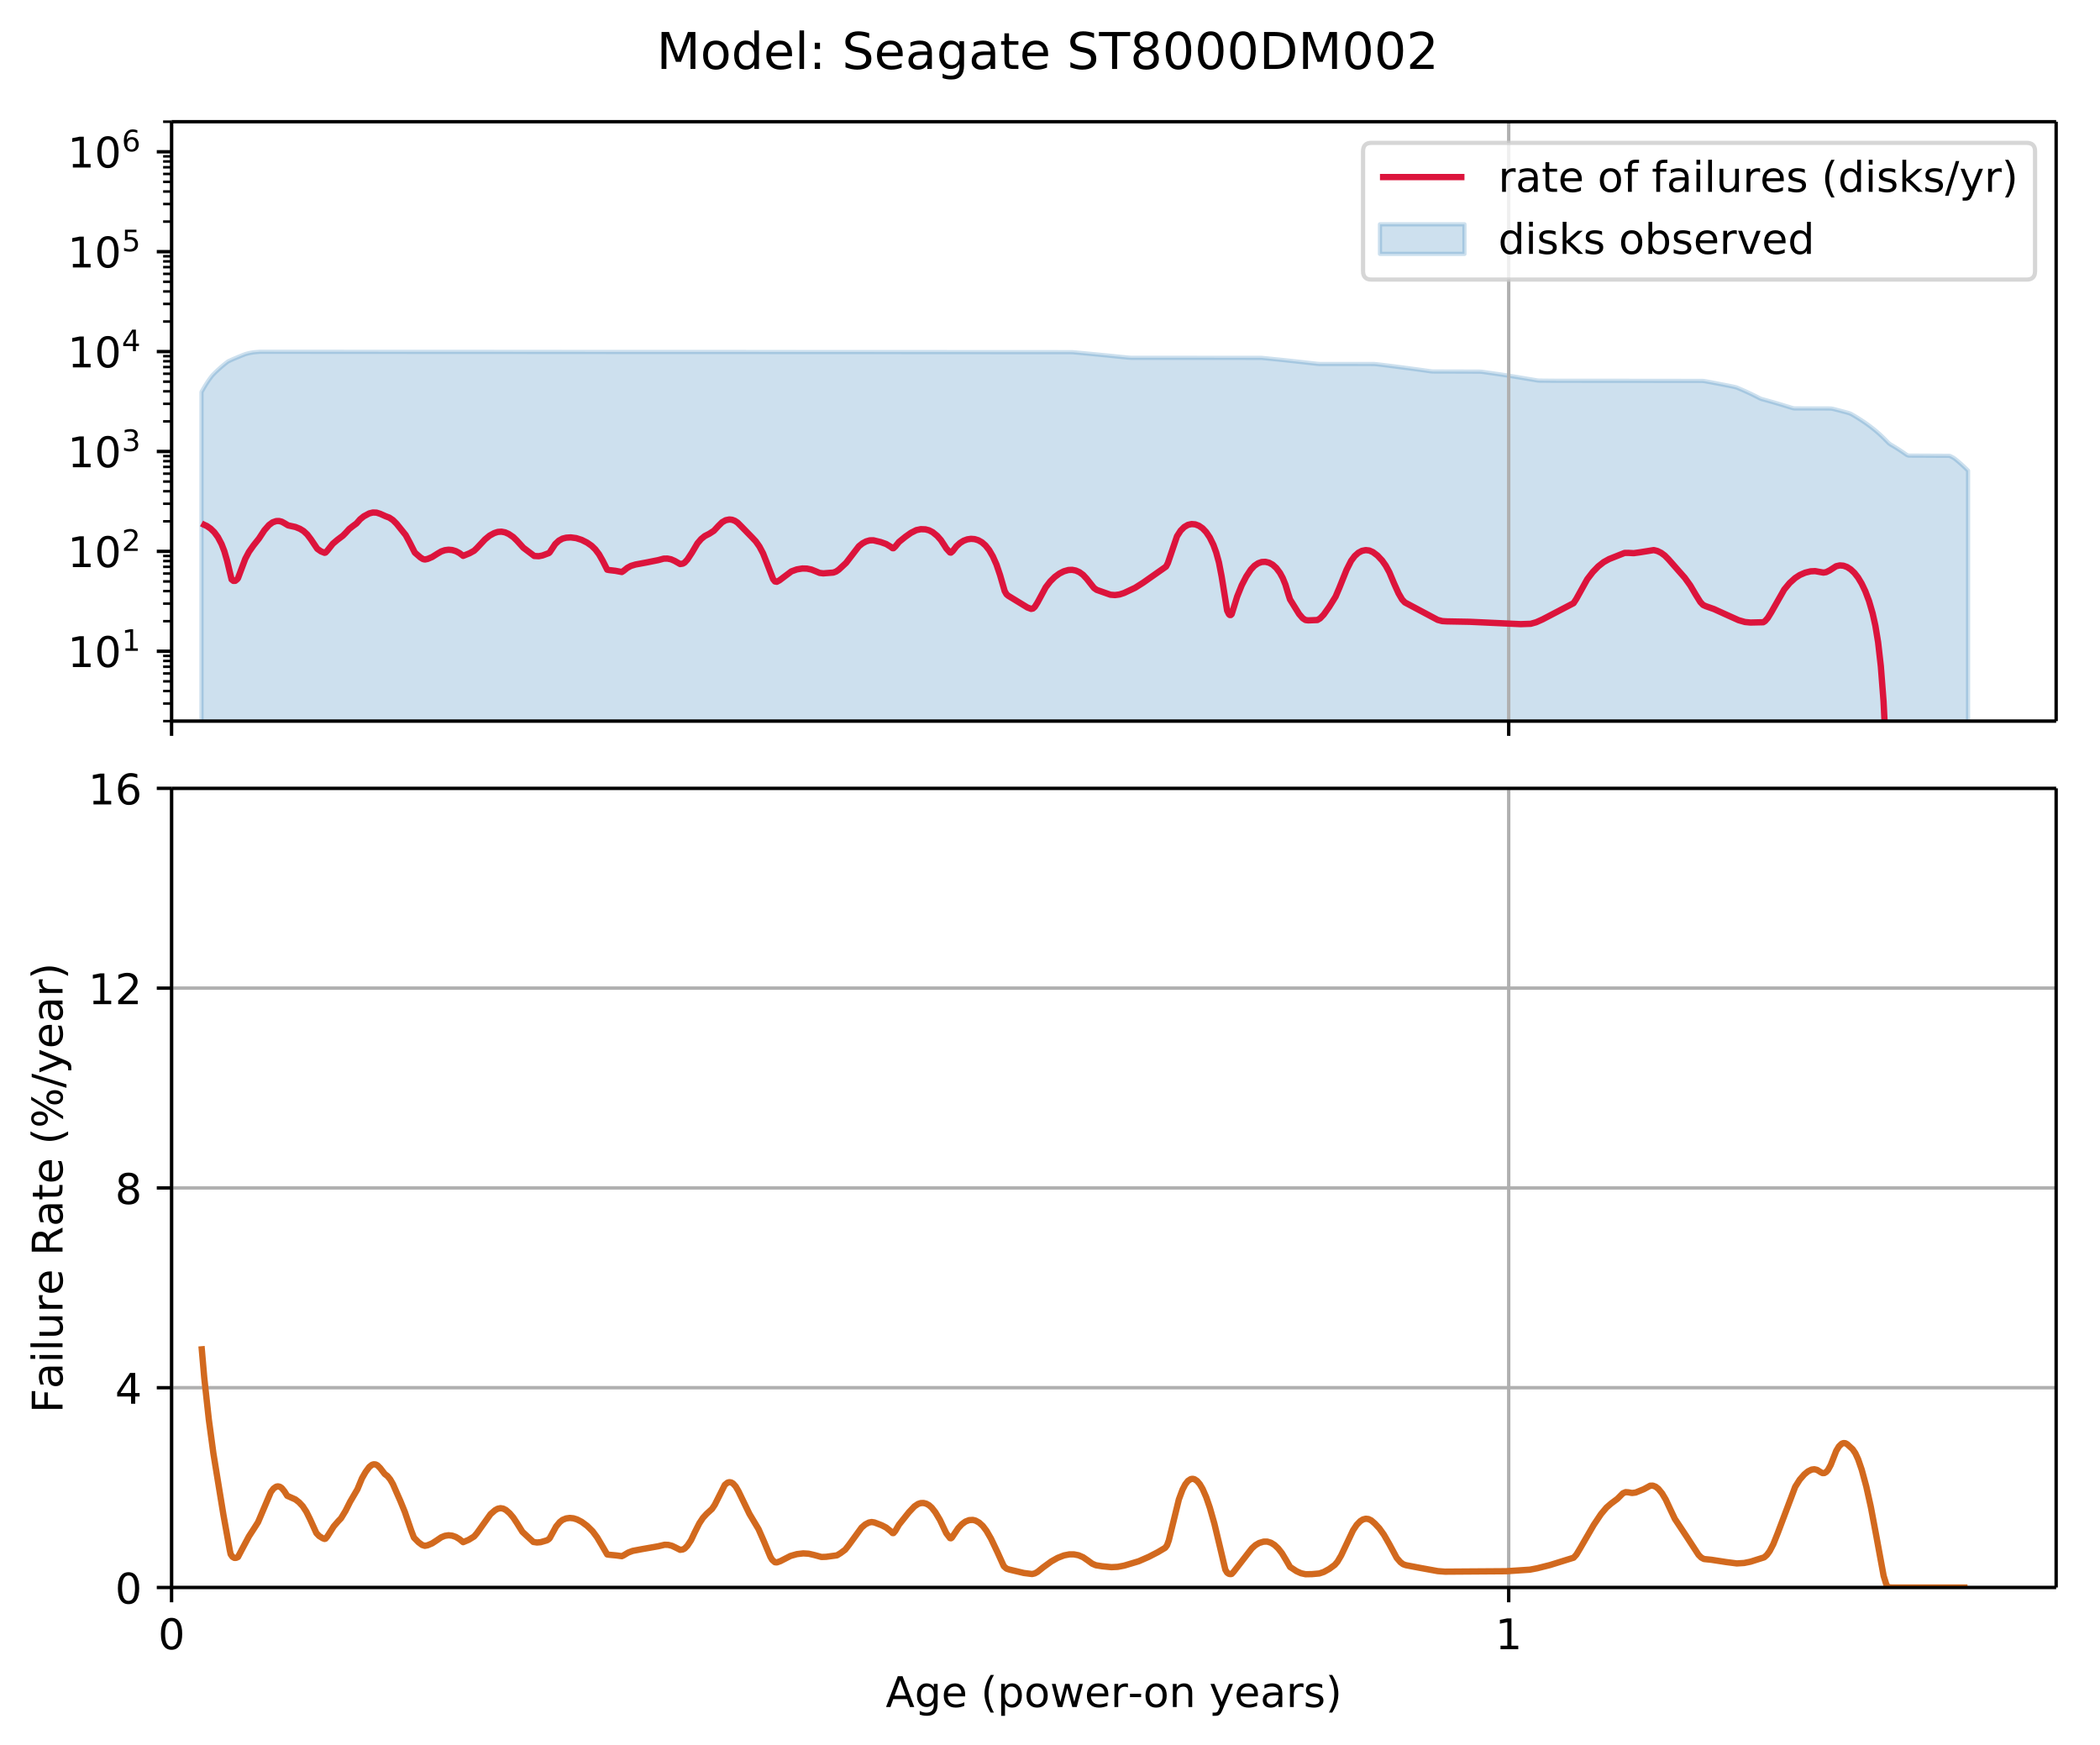 <?xml version="1.0" encoding="UTF-8"?>
<!DOCTYPE svg  PUBLIC '-//W3C//DTD SVG 1.1//EN'  'http://www.w3.org/Graphics/SVG/1.1/DTD/svg11.dtd'>
<svg width="497pt" height="413pt" version="1.1" viewBox="0 0 497 413" xmlns="http://www.w3.org/2000/svg" xmlns:xlink="http://www.w3.org/1999/xlink">
<defs>
<style type="text/css">*{stroke-linecap:butt;stroke-linejoin:round;}</style>
</defs>
<path d="m0 413.2h497.32v-413.2h-497.32z" fill="#fff"/>
<path d="m40.603 170.63h446.02v-141.83h-446.02z" fill="#fff"/>
<defs>
<path id="ae" d="m47.691-235.45v-84.997l0.216-0.359 0.216-0.387 0.216-0.373 0.216-0.359 0.216-0.347 0.216-0.336 0.216-0.325 0.216-0.315 0.216-0.304 0.216-0.294 0.216-0.285 0.216-0.267 0.216-0.225 0.216-0.22 0.216-0.215 0.216-0.211 0.216-0.205 0.216-0.201 0.216-0.197 0.216-0.193 0.216-0.19 0.216-0.186 0.216-0.183 0.216-0.18 0.216-0.177 0.216-0.174 0.216-0.171 0.216-0.168 0.216-0.162 0.216-0.105 0.216-0.103 0.216-0.102 0.216-0.099 0.216-0.095 0.216-0.094 0.216-0.093 0.216-0.092 0.216-0.091 0.216-0.091 0.216-0.09 0.216-0.088 0.216-0.088 0.216-0.087 0.216-0.086 0.216-0.086 0.216-0.085 0.216-0.084 0.216-0.083 0.216-0.062 0.216-0.058 0.216-0.058 0.216-0.056 0.216-0.041 0.216-0.04 0.216-0.039 0.216-0.039 0.216-0.038 0.216-0.019 0.216-0.019 0.216-0.019 0.216-0.019 0.216-0.018 0.216-0.018 0.216-0.018 0.216-2.1e-5 0.216-1.6e-5 0.216 4e-6 0.216 7e-6 0.216 1.2e-5 0.216 1.4e-5 0.216 1.9e-5 0.216 2.2e-5 0.216 2.6e-5 0.216 2.9e-5 0.216 3.8e-5 0.216 4.8e-5 3.453 8.01e-4 0.216 5.5e-5 0.216 6.1e-5 0.432 1.42e-4 1.295 3.25e-4 0.216 6.7e-5 0.216 8e-5 0.216 9.2e-5 0.216 1.04e-4 0.432 5.12e-4 0.216 2.34e-4 3.237 0.003 1.079 0.001 1.295 0.001 0.216 2.02e-4 0.863 8.47e-4 0.432 3.93e-4 0.432 3.65e-4 0.216 1.69e-4 0.647 4.05e-4 0.863 4.23e-4 0.216 1.1e-4 0.863 4.57e-4 1.942 8.66e-4 0.216 1.04e-4 0.216 1.08e-4 0.216 1.12e-4 0.216 1.15e-4 0.216 1.31e-4 0.216 1.37e-4 2.158 0.001 3.453 0.002 0.216 1.15e-4 1.079 4.76e-4 0.216 1.01e-4 0.216 1.05e-4 0.216 1.09e-4 0.216 1.21e-4 0.216 1.47e-4 0.216 1.53e-4 0.216 1.6e-4 1.511 0.001 2.374 0.002 0.863 5.47e-4 2.59 0.001 3.021 0.001 0.216 9.1e-5 5.611 0.002 0.216 9.4e-5 0.432 2.25e-4 0.432 2.29e-4 0.216 1.16e-4 0.432 2.36e-4 0.216 1.21e-4 0.216 1.23e-4 0.216 1.27e-4 0.216 1.29e-4 0.216 1.31e-4 0.216 1.35e-4 0.216 1.37e-4 0.216 1.4e-4 0.216 1.44e-4 0.216 1.48e-4 0.216 1.53e-4 0.216 1.57e-4 0.216 1.62e-4 0.216 1.66e-4 0.216 1.7e-4 0.216 1.73e-4 0.216 1.76e-4 0.216 1.81e-4 0.216 1.85e-4 0.216 1.9e-4 0.216 1.93e-4 0.216 1.96e-4 0.216 1.98e-4 1.079 0.001 2.158 0.002 0.432 3.77e-4 0.216 2.04e-4 0.216 2.09e-4 0.216 2.14e-4 0.216 2.18e-4 0.432 4.73e-4 0.216 2.38e-4 1.942 0.002 3.237 0.003 0.863 7.58e-4 1.079 8.48e-4 1.726 0.001 0.216 1.59e-4 0.216 1.72e-4 0.863 7.15e-4 0.863 7.21e-4 0.647 5.46e-4 0.216 1.86e-4 0.216 1.99e-4 0.863 7.06e-4 4.964 0.003 1.079 6.59e-4 0.432 2.66e-4 2.805 0.002 0.216 1.23e-4 0.216 1.1e-4 2.806 0.001 0.216 6.7e-5 0.216 7e-5 13.596 0.004 0.863 2.03e-4 0.216 5.2e-5 0.216 5.6e-5 0.216 6e-5 0.216 6.4e-5 0.216 7.6e-5 0.216 8.1e-5 0.216 8.6e-5 0.216 9e-5 0.216 9.4e-5 0.216 9.8e-5 0.216 1.01e-4 0.216 1.06e-4 0.432 2.16e-4 0.647 3.3e-4 0.647 3.37e-4 0.432 2.28e-4 0.647 3.48e-4 0.216 1.22e-4 0.216 1.26e-4 0.216 1.3e-4 0.216 1.32e-4 0.432 2.69e-4 0.432 2.77e-4 0.216 1.42e-4 0.216 1.47e-4 0.216 1.52e-4 0.216 1.54e-4 0.216 1.57e-4 0.216 1.59e-4 0.216 1.62e-4 0.216 1.68e-4 0.216 1.76e-4 0.216 1.83e-4 0.216 1.9e-4 0.216 1.96e-4 0.216 1.99e-4 0.216 2.01e-4 0.216 2.05e-4 0.216 2.08e-4 0.216 2.12e-4 0.216 2.17e-4 0.216 2.2e-4 0.216 2.24e-4 0.216 2.29e-4 0.216 2.33e-4 0.216 2.4e-4 0.216 2.51e-4 0.216 2.57e-4 0.216 2.62e-4 0.216 2.67e-4 0.216 2.7e-4 0.216 2.74e-4 0.863 0.001 2.806 0.003 0.216 2.68e-4 2.158 0.003 1.511 0.002 1.511 0.002 0.647 6.12e-4 1.295 0.001 1.079 8.36e-4 0.216 1.53e-4 1.079 6.56e-4 0.863 4.57e-4 0.216 1.01e-4 0.432 1.71e-4 0.432 1.31e-4 0.216 5.1e-5 0.216 3.6e-5 0.216 2.2e-5 0.216 8e-6 0.216-4e-6 1.942-3e-4 0.216-3.2e-5 0.216-2.9e-5 0.216-2.4e-5 0.216-2.1e-5 0.216-1.8e-5 0.216-1.5e-5 0.216-1.1e-5 0.216-7e-6 0.216 1e-6 0.216 2e-5 0.216 2.3e-5 0.432 5.1e-5 3.453 4.69e-4 0.216 3.1e-5 0.432 7.1e-5 0.216 3.9e-5 0.216 4.1e-5 0.216 4.8e-5 0.432 1.13e-4 0.432 1.21e-4 0.216 6.3e-5 0.432 1.31e-4 0.432 1.36e-4 0.216 7.1e-5 0.216 7.9e-5 0.216 8.6e-5 0.216 9.4e-5 0.216 1e-4 0.216 1.09e-4 0.216 1.2e-4 0.216 1.33e-4 0.216 1.45e-4 0.216 1.55e-4 2.374 0.002 1.079 7.59e-4 0.432 2.73e-4 1.295 6.59e-4 0.216 1.13e-4 0.216 1.16e-4 0.216 1.21e-4 0.216 1.24e-4 0.216 1.3e-4 0.216 1.42e-4 0.216 1.67e-4 0.216 1.81e-4 2.158 0.002 4.748 0.003 1.079 7.81e-4 1.079 7.92e-4 0.216 1.61e-4 0.216 1.64e-4 0.216 1.66e-4 0.216 1.69e-4 0.432 3.43e-4 0.432 3.48e-4 1.079 8.84e-4 0.216 1.82e-4 0.647 5.54e-4 0.432 3.74e-4 0.216 1.89e-4 1.511 0.001 10.575 0.008 0.863 5.43e-4 0.216 1.2e-4 0.216 1.08e-4 3.021 0.001 0.432 1.59e-4 0.432 1.63e-4 0.432 1.68e-4 0.432 1.73e-4 0.432 1.77e-4 0.216 1.16e-4 0.216 1.27e-4 0.216 1.33e-4 0.216 1.41e-4 0.216 1.51e-4 0.432 3.09e-4 0.216 1.57e-4 0.432 3.19e-4 2.806 0.002 0.432 3.37e-4 0.432 3.43e-4 0.216 1.74e-4 0.216 1.76e-4 0.863 7.14e-4 0.647 5.42e-4 0.432 3.65e-4 0.647 5.52e-4 0.216 2.44e-4 0.216 3.18e-4 0.216 0.003 0.216 0.004 0.216 0.005 0.216 0.013 0.216 0.015 0.216 0.02 0.216 0.02 0.216 0.02 0.216 0.02 0.216 0.02 0.216 0.02 0.216 0.02 0.216 0.02 0.216 0.02 0.216 0.02 0.216 0.02 0.216 0.02 0.216 0.021 0.216 0.021 0.216 0.021 0.216 0.021 0.216 0.021 0.216 0.021 0.216 0.021 0.216 0.021 0.216 0.021 0.216 0.021 0.216 0.021 0.216 0.021 0.216 0.021 0.216 0.021 0.216 0.021 0.216 0.021 0.216 0.021 0.216 0.021 0.216 0.021 0.216 0.021 0.216 0.021 0.216 0.021 0.216 0.021 0.216 0.021 0.216 0.021 0.216 0.022 0.216 0.022 0.216 0.022 0.216 0.022 0.216 0.022 0.216 0.022 0.216 0.022 0.216 0.022 0.216 0.022 0.216 0.022 0.216 0.022 0.216 0.022 0.216 0.022 0.216 0.022 0.216 0.022 0.216 0.022 0.216 0.022 0.216 0.022 0.216 0.022 0.216 0.022 0.216 0.022 0.216 0.019 0.216 0.018 0.216 0.017 0.216 0.008 0.216 0.006 1.295 5.15e-4 0.432 1.75e-4 0.216 9e-5 0.216 9.3e-5 0.216 9.5e-5 0.216 9.8e-5 0.216 1.01e-4 0.216 1.03e-4 0.432 2.13e-4 0.432 2.21e-4 0.216 1.13e-4 0.432 2.31e-4 0.216 1.19e-4 0.216 1.22e-4 0.216 1.25e-4 0.216 1.27e-4 0.216 1.29e-4 0.432 2.33e-4 0.216 1.2e-4 0.216 1.22e-4 0.432 2.49e-4 0.432 2.54e-4 0.432 2.59e-4 0.216 1.33e-4 0.216 1.4e-4 0.216 1.46e-4 0.216 1.74e-4 0.216 1.91e-4 0.216 2.06e-4 0.216 2.09e-4 0.216 2.14e-4 0.216 2.16e-4 1.079 0.001 1.079 0.001 3.669 0.004 1.942 0.002 1.726 0.001 2.374 0.002 0.432 2.96e-4 0.216 1.18e-4 0.216 1.02e-4 1.295 4.81e-4 0.216 8.6e-5 0.216 9.1e-5 0.216 9.4e-5 0.432 1.93e-4 0.216 9.9e-5 0.432 2.03e-4 0.647 3.14e-4 0.863 4.26e-4 0.647 3.26e-4 0.432 2.21e-4 0.216 1.15e-4 0.216 1.21e-4 0.216 1.26e-4 0.216 1.3e-4 0.216 1.33e-4 0.216 1.36e-4 0.216 1.38e-4 0.216 1.41e-4 0.216 1.63e-4 0.216 2.62e-4 0.216 3.62e-4 0.216 0.006 0.216 0.013 0.216 0.021 0.216 0.022 0.216 0.022 0.216 0.022 0.216 0.022 0.216 0.022 0.216 0.022 0.216 0.022 0.216 0.022 0.216 0.022 0.216 0.022 0.216 0.022 0.216 0.022 0.216 0.022 0.216 0.022 0.216 0.022 0.216 0.022 0.216 0.022 0.216 0.022 0.216 0.022 0.216 0.022 0.216 0.023 0.216 0.023 0.216 0.023 0.216 0.023 0.216 0.023 0.216 0.023 0.216 0.023 0.216 0.023 0.216 0.023 0.216 0.023 0.216 0.023 0.216 0.023 0.216 0.023 0.216 0.023 0.216 0.023 0.216 0.023 0.216 0.023 0.216 0.023 0.216 0.023 0.216 0.023 0.216 0.024 0.216 0.024 0.216 0.024 0.216 0.024 0.216 0.024 0.216 0.024 0.216 0.024 0.216 0.024 0.216 0.024 0.216 0.024 0.216 0.024 0.216 0.024 0.216 0.024 0.216 0.024 0.216 0.024 0.216 0.024 0.216 0.024 0.216 0.024 0.216 0.024 0.216 0.024 0.216 0.018 0.216 0.01 0.216 5.7e-4 0.216 1.26e-4 0.216 1.29e-4 0.216 1.32e-4 0.216 1.35e-4 0.216 1.38e-4 0.216 1.4e-4 0.216 1.43e-4 0.216 1.46e-4 0.216 1.49e-4 0.216 1.51e-4 0.216 1.53e-4 0.216 1.56e-4 0.432 3.19e-4 0.432 3.29e-4 0.216 1.69e-4 0.216 1.71e-4 0.216 1.74e-4 0.216 1.77e-4 0.216 1.79e-4 0.216 1.82e-4 0.216 1.84e-4 0.216 1.86e-4 0.216 1.88e-4 0.216 1.9e-4 0.216 1.92e-4 0.432 3.89e-4 0.432 3.97e-4 0.432 4.05e-4 0.216 2.05e-4 0.216 2.07e-4 0.216 2.09e-4 0.216 2.11e-4 0.216 2.13e-4 0.863 8.63e-4 1.079 0.001 0.863 8.78e-4 0.216 2.27e-4 0.216 2.43e-4 0.216 4.11e-4 0.216 5.97e-4 0.216 7.82e-4 0.216 9.69e-4 0.216 0.001 0.216 0.003 0.216 0.017 0.216 0.019 0.216 0.026 0.216 0.026 0.216 0.026 0.216 0.026 0.216 0.026 0.216 0.026 0.216 0.026 0.216 0.026 0.216 0.027 0.216 0.027 0.216 0.027 0.216 0.027 0.216 0.027 0.216 0.027 0.216 0.027 0.216 0.027 0.216 0.027 0.216 0.027 0.216 0.027 0.216 0.027 0.216 0.027 0.216 0.027 0.216 0.028 0.216 0.028 0.216 0.028 0.216 0.028 0.216 0.028 0.216 0.028 0.216 0.028 0.216 0.028 0.216 0.028 0.216 0.028 0.216 0.028 0.216 0.028 0.216 0.028 0.216 0.029 0.216 0.029 0.216 0.029 0.216 0.029 0.216 0.029 0.216 0.029 0.216 0.029 0.216 0.029 0.216 0.029 0.216 0.029 0.216 0.03 0.216 0.03 0.216 0.03 0.216 0.03 0.216 0.03 0.216 0.03 0.216 0.03 0.216 0.03 0.216 0.03 0.216 0.03 0.216 0.03 0.216 0.03 0.216 0.03 0.216 0.03 0.216 0.029 0.216 0.027 0.216 0.011 0.216 0.008 0.647 0.002 1.295 0.003 0.432 0.001 0.216 4.97e-4 0.216 4.86e-4 3.021 0.007 0.216 4.7e-4 0.216 4.72e-4 0.216 4.74e-4 0.216 4.76e-4 0.216 4.78e-4 0.216 4.8e-4 0.216 4.86e-4 0.216 4.91e-4 0.216 4.95e-4 0.216 5.47e-4 0.216 6.03e-4 0.216 6.6e-4 0.216 7.16e-4 0.216 7.73e-4 0.216 8.3e-4 0.216 8.86e-4 0.216 9.43e-4 0.216 1e-3 0.216 7.71e-4 0.216 8.29e-4 0.216 8.85e-4 0.216 9.42e-4 0.216 1e-3 0.216 0.001 0.216 0.018 0.216 0.019 0.216 0.03 0.216 0.03 0.216 0.03 0.216 0.03 0.216 0.03 0.216 0.03 0.216 0.03 0.216 0.03 0.216 0.03 0.216 0.03 0.216 0.031 0.216 0.031 0.216 0.031 0.216 0.031 0.216 0.031 0.216 0.031 0.216 0.031 0.216 0.032 0.216 0.032 0.216 0.032 0.216 0.033 0.216 0.033 0.216 0.033 0.216 0.033 0.216 0.034 0.216 0.034 0.216 0.034 0.216 0.034 0.216 0.034 0.216 0.034 0.216 0.034 0.216 0.034 0.216 0.034 0.216 0.035 0.216 0.035 0.216 0.035 0.216 0.035 0.216 0.035 0.216 0.035 0.216 0.035 0.216 0.035 0.216 0.036 0.216 0.036 0.216 0.036 0.216 0.036 0.216 0.036 0.216 0.036 0.216 0.036 0.216 0.036 0.216 0.036 0.216 0.036 0.216 0.036 0.216 0.036 0.216 0.036 0.216 0.037 0.216 0.037 0.216 0.037 0.216 0.037 0.216 0.037 0.216 0.037 0.216 0.037 0.216 0.017 0.216 0.015 3.453 0.032 0.216 0.002 0.216 0.002 0.216 0.001 0.216 0.001 0.216 5.32e-4 0.216 9.5e-5 0.216 1.02e-4 0.216 1.08e-4 0.216 1.15e-4 0.216 1.22e-4 0.432 2.49e-4 0.432 2.57e-4 0.216 1.31e-4 0.216 1.33e-4 0.432 2.73e-4 0.216 1.39e-4 0.216 1.41e-4 0.216 1.43e-4 0.432 2.93e-4 0.432 3.03e-4 2.374 0.002 0.432 3.15e-4 0.432 3.23e-4 0.216 1.63e-4 0.216 1.65e-4 0.432 3.35e-4 0.216 1.7e-4 0.432 3.45e-4 0.432 3.51e-4 0.216 1.78e-4 0.216 1.83e-4 0.216 1.87e-4 0.216 1.93e-4 0.216 1.97e-4 0.216 2.02e-4 0.216 2.3e-4 0.216 2.42e-4 0.216 2.48e-4 0.216 2.53e-4 0.216 2.6e-4 0.216 2.65e-4 0.216 2.71e-4 0.216 2.77e-4 0.216 2.83e-4 0.216 2.88e-4 0.216 2.94e-4 0.216 2.97e-4 2.158 0.003 2.158 0.003 3.237 0.004 0.216 2.58e-4 2.374 0.003 0.863 0.001 0.216 2.5e-4 0.647 6.97e-4 0.647 6.47e-4 0.647 5.97e-4 4.964 0.004 0.216 1.83e-4 0.216 1.95e-4 0.216 2.12e-4 0.216 2.29e-4 0.216 2.46e-4 0.216 2.63e-4 0.216 2.78e-4 0.216 0.001 0.216 0.001 0.216 0.001 0.216 0.001 0.216 0.003 0.216 0.021 0.216 0.027 0.216 0.039 0.216 0.039 0.216 0.039 0.216 0.039 0.216 0.039 0.216 0.039 0.216 0.04 0.216 0.04 0.216 0.04 0.216 0.04 0.216 0.04 0.216 0.041 0.216 0.041 0.216 0.041 0.216 0.041 0.216 0.041 0.216 0.042 0.216 0.042 0.216 0.042 0.216 0.042 0.216 0.043 0.216 0.043 0.216 0.043 0.216 0.043 0.216 0.043 0.216 0.044 0.216 0.044 0.216 0.044 0.216 0.045 0.216 0.045 0.216 0.046 0.216 0.047 0.216 0.049 0.216 0.049 0.216 0.066 0.216 0.075 0.216 0.089 0.216 0.091 0.216 0.092 0.216 0.092 0.216 0.093 0.216 0.094 0.216 0.095 0.216 0.096 0.216 0.097 0.216 0.098 0.216 0.099 0.216 0.1 0.216 0.101 0.216 0.102 0.216 0.103 0.216 0.104 0.216 0.105 0.216 0.106 0.216 0.107 0.216 0.108 0.216 0.108 0.216 0.109 0.216 0.11 0.216 0.111 0.216 0.11 0.216 0.084 0.216 0.075 0.216 0.058 0.216 0.059 0.216 0.059 0.216 0.059 0.216 0.06 0.216 0.06 0.216 0.06 0.216 0.06 0.216 0.061 0.216 0.061 0.216 0.061 0.216 0.062 0.216 0.062 0.216 0.062 0.216 0.063 0.216 0.063 0.216 0.063 0.216 0.064 0.216 0.064 0.216 0.064 0.216 0.065 0.216 0.065 0.216 0.065 0.216 0.066 0.216 0.066 0.216 0.066 0.216 0.066 0.216 0.067 0.216 0.067 0.216 0.067 0.216 0.067 0.216 0.066 0.216 0.064 0.216 0.063 0.216 0.037 0.216 0.023 0.216 0.002 3.453 0.005 1.942 0.003 0.216 3e-4 0.432 4.71e-4 0.216 2.6e-4 0.216 3.06e-4 0.216 3.46e-4 0.216 3.85e-4 0.216 4.24e-4 0.216 4.64e-4 0.216 5.03e-4 0.216 5.43e-4 0.216 0.007 0.216 0.007 0.216 0.007 0.216 0.036 0.216 0.04 0.216 0.055 0.216 0.055 0.216 0.055 0.216 0.055 0.216 0.056 0.216 0.056 0.216 0.056 0.216 0.057 0.216 0.057 0.216 0.057 0.216 0.058 0.216 0.058 0.216 0.058 0.216 0.059 0.216 0.059 0.216 0.06 0.216 0.062 0.216 0.064 0.216 0.093 0.216 0.099 0.216 0.123 0.216 0.125 0.216 0.126 0.216 0.128 0.216 0.13 0.216 0.131 0.216 0.133 0.216 0.135 0.216 0.137 0.216 0.138 0.216 0.14 0.216 0.142 0.216 0.144 0.216 0.146 0.216 0.148 0.216 0.151 0.216 0.153 0.216 0.155 0.216 0.158 0.216 0.16 0.216 0.163 0.216 0.165 0.216 0.168 0.216 0.171 0.216 0.174 0.216 0.177 0.216 0.18 0.216 0.183 0.216 0.186 0.216 0.19 0.216 0.193 0.216 0.197 0.216 0.201 0.216 0.205 0.216 0.209 0.216 0.213 0.216 0.217 0.216 0.222 0.216 0.214 0.216 0.218 0.216 0.221 0.216 0.163 0.216 0.156 0.216 0.125 0.216 0.127 0.216 0.128 0.216 0.13 0.216 0.131 0.216 0.133 0.216 0.135 0.216 0.137 0.216 0.138 0.216 0.14 0.216 0.142 0.216 0.144 0.216 0.146 0.216 0.148 0.216 0.15 0.216 0.152 0.216 0.15 0.216 0.146 0.216 0.074 0.216 0.061 0.216 0.002 0.216 0.001 0.216 0.001 0.216 0.001 0.216 0.001 0.216 0.001 0.216 0.001 0.216 0.001 0.216 0.001 0.216 0.001 0.216 9.9e-4 0.216 9.79e-4 0.216 9.67e-4 0.216 9.55e-4 0.216 9.44e-4 0.432 0.002 0.432 0.002 0.432 0.002 0.432 0.002 0.432 0.002 0.432 0.002 0.432 0.002 0.432 0.002 2.374 0.009 0.216 8.33e-4 0.216 0.001 0.216 0.037 0.216 0.098 0.216 0.102 0.216 0.116 0.216 0.12 0.216 0.139 0.216 0.171 0.216 0.174 0.216 0.177 0.216 0.18 0.216 0.183 0.216 0.186 0.216 0.19 0.216 0.193 0.216 0.197 0.216 0.201 0.216 0.205 0.216 0.209 0.216 0.213 0.216 0.218 0.216 0.222v66.315h-418.02z" stroke="#0766aa" stroke-opacity=".2"/>
</defs>
<g clip-path="url(#k)">
<use y="413.196" fill="#0766aa" fill-opacity=".2" stroke="#0766aa" stroke-opacity=".2" xlink:href="#ae"/>
</g>
<path d="m40.603 170.63v-141.83" clip-path="url(#k)" fill="none" stroke="#b0b0b0" stroke-linecap="square" stroke-width=".8"/>
<defs>
<path id="l" d="m0 0v3.5" stroke="#000" stroke-width=".8"/>
</defs>
<use x="40.603" y="170.627" stroke="#000000" stroke-width=".8" xlink:href="#l"/>
<path d="m357.06 170.63v-141.83" clip-path="url(#k)" fill="none" stroke="#b0b0b0" stroke-linecap="square" stroke-width=".8"/>
<use x="357.063" y="170.627" stroke="#000000" stroke-width=".8" xlink:href="#l"/>
<defs>
<path id="d" d="m0 0h-3.5" stroke="#000" stroke-width=".8"/>
</defs>
<use x="40.603" y="154.105" stroke="#000000" stroke-width=".8" xlink:href="#d"/>
<defs>
<path id="e" d="m12.406 8.297h16.109v55.625l-17.531-3.516v8.984l17.438 3.516h9.859v-64.609h16.109v-8.297h-41.984z"/>
<path id="c" d="m31.781 66.406q-7.609 0-11.453-7.5-3.828-7.484-3.828-22.531 0-14.984 3.828-22.484 3.844-7.5 11.453-7.5 7.672 0 11.5 7.5 3.844 7.5 3.844 22.484 0 15.047-3.844 22.531-3.828 7.5-11.5 7.5zm0 7.812q12.266 0 18.734-9.703 6.469-9.688 6.469-28.141 0-18.406-6.469-28.109-6.469-9.688-18.734-9.688-12.25 0-18.719 9.688-6.469 9.703-6.469 28.109 0 18.453 6.469 28.141 6.469 9.703 18.719 9.703z"/>
</defs>
<g transform="translate(16.003 157.9) scale(.1 -.1)">
<use transform="translate(0 .684)" xlink:href="#e"/>
<use transform="translate(63.623 .684)" xlink:href="#c"/>
<use transform="translate(128.2 38.966) scale(.7)" xlink:href="#e"/>
</g>
<use x="40.603" y="130.467" stroke="#000000" stroke-width=".8" xlink:href="#d"/>
<defs>
<path id="r" d="m19.188 8.297h34.422v-8.297h-46.281v8.297q5.609 5.812 15.297 15.594 9.703 9.797 12.188 12.641 4.734 5.312 6.609 9 1.891 3.688 1.891 7.25 0 5.812-4.078 9.469-4.078 3.672-10.625 3.672-4.641 0-9.797-1.609-5.141-1.609-11-4.891v9.969q5.953 2.391 11.125 3.609 5.188 1.219 9.484 1.219 11.328 0 18.062-5.672 6.734-5.656 6.734-15.125 0-4.5-1.688-8.531-1.672-4.016-6.125-9.484-1.219-1.422-7.766-8.188-6.531-6.766-18.453-18.922z"/>
</defs>
<g transform="translate(16.003 134.27) scale(.1 -.1)">
<use transform="translate(0 .766)" xlink:href="#e"/>
<use transform="translate(63.623 .766)" xlink:href="#c"/>
<use transform="translate(128.2 39.047) scale(.7)" xlink:href="#r"/>
</g>
<use x="40.603" y="106.829" stroke="#000000" stroke-width=".8" xlink:href="#d"/>
<defs>
<path id="ar" d="m40.578 39.312q7.078-1.516 11.047-6.312 3.984-4.781 3.984-11.812 0-10.781-7.422-16.703-7.422-5.906-21.094-5.906-4.578 0-9.438 0.906t-10.031 2.719v9.516q4.094-2.391 8.969-3.609 4.891-1.219 10.219-1.219 9.266 0 14.125 3.656t4.859 10.641q0 6.453-4.516 10.078-4.516 3.641-12.562 3.641h-8.5v8.109h8.891q7.266 0 11.125 2.906t3.859 8.375q0 5.609-3.984 8.609-3.969 3.016-11.391 3.016-4.062 0-8.703-0.891-4.641-0.875-10.203-2.719v8.781q5.625 1.562 10.531 2.344t9.25 0.781q11.234 0 17.766-5.109 6.547-5.094 6.547-13.781 0-6.062-3.469-10.234t-9.859-5.781z"/>
</defs>
<g transform="translate(16.003 110.63) scale(.1 -.1)">
<use transform="translate(0 .766)" xlink:href="#e"/>
<use transform="translate(63.623 .766)" xlink:href="#c"/>
<use transform="translate(128.2 39.047) scale(.7)" xlink:href="#ar"/>
</g>
<use x="40.603" y="83.192" stroke="#000000" stroke-width=".8" xlink:href="#d"/>
<defs>
<path id="ac" d="m37.797 64.312-24.906-38.922h24.906zm-2.594 8.594h12.406v-47.516h10.406v-8.203h-10.406v-17.188h-9.812v17.188h-32.906v9.516z"/>
</defs>
<g transform="translate(16.003 86.991) scale(.1 -.1)">
<use transform="translate(0 .684)" xlink:href="#e"/>
<use transform="translate(63.623 .684)" xlink:href="#c"/>
<use transform="translate(128.2 38.966) scale(.7)" xlink:href="#ac"/>
</g>
<use x="40.603" y="59.554" stroke="#000000" stroke-width=".8" xlink:href="#d"/>
<defs>
<path id="aq" d="m10.797 72.906h38.719v-8.312h-29.688v-17.859q2.141 0.734 4.281 1.094 2.156 0.359 4.312 0.359 12.203 0 19.328-6.688 7.141-6.688 7.141-18.109 0-11.766-7.328-18.297-7.328-6.516-20.656-6.516-4.594 0-9.359 0.781-4.75 0.781-9.828 2.344v9.922q4.391-2.391 9.078-3.562t9.906-1.172q8.453 0 13.375 4.438 4.938 4.438 4.938 12.062 0 7.609-4.938 12.047-4.922 4.453-13.375 4.453-3.953 0-7.891-0.875-3.922-0.875-8.016-2.734z"/>
</defs>
<g transform="translate(16.003 63.353) scale(.1 -.1)">
<use transform="translate(0 .684)" xlink:href="#e"/>
<use transform="translate(63.623 .684)" xlink:href="#c"/>
<use transform="translate(128.2 38.966) scale(.7)" xlink:href="#aq"/>
</g>
<use x="40.603" y="35.916" stroke="#000000" stroke-width=".8" xlink:href="#d"/>
<defs>
<path id="ab" d="m33.016 40.375q-6.641 0-10.531-4.547-3.875-4.531-3.875-12.438 0-7.859 3.875-12.438 3.891-4.562 10.531-4.562t10.516 4.562q3.875 4.578 3.875 12.438 0 7.906-3.875 12.438-3.875 4.547-10.516 4.547zm19.578 30.922v-8.984q-3.719 1.75-7.5 2.672-3.781 0.938-7.5 0.938-9.766 0-14.922-6.594-5.141-6.594-5.875-19.922 2.875 4.25 7.219 6.516 4.359 2.266 9.578 2.266 10.984 0 17.359-6.672 6.375-6.656 6.375-18.125 0-11.234-6.641-18.031-6.641-6.781-17.672-6.781-12.656 0-19.344 9.688-6.688 9.703-6.688 28.109 0 17.281 8.203 27.562t22.016 10.281q3.719 0 7.5-0.734t7.891-2.188z"/>
</defs>
<g transform="translate(16.003 39.715) scale(.1 -.1)">
<use transform="translate(0 .766)" xlink:href="#e"/>
<use transform="translate(63.623 .766)" xlink:href="#c"/>
<use transform="translate(128.2 39.047) scale(.7)" xlink:href="#ab"/>
</g>
<defs>
<path id="a" d="m0 0h-2" stroke="#000" stroke-width=".6"/>
</defs>
<use x="40.603" y="170.627" stroke="#000000" stroke-width=".6" xlink:href="#a"/>
<use x="40.603" y="166.465" stroke="#000000" stroke-width=".6" xlink:href="#a"/>
<use x="40.603" y="163.512" stroke="#000000" stroke-width=".6" xlink:href="#a"/>
<use x="40.603" y="161.221" stroke="#000000" stroke-width=".6" xlink:href="#a"/>
<use x="40.603" y="159.349" stroke="#000000" stroke-width=".6" xlink:href="#a"/>
<use x="40.603" y="157.767" stroke="#000000" stroke-width=".6" xlink:href="#a"/>
<use x="40.603" y="156.396" stroke="#000000" stroke-width=".6" xlink:href="#a"/>
<use x="40.603" y="155.187" stroke="#000000" stroke-width=".6" xlink:href="#a"/>
<use x="40.603" y="146.989" stroke="#000000" stroke-width=".6" xlink:href="#a"/>
<use x="40.603" y="142.827" stroke="#000000" stroke-width=".6" xlink:href="#a"/>
<use x="40.603" y="139.874" stroke="#000000" stroke-width=".6" xlink:href="#a"/>
<use x="40.603" y="137.583" stroke="#000000" stroke-width=".6" xlink:href="#a"/>
<use x="40.603" y="135.711" stroke="#000000" stroke-width=".6" xlink:href="#a"/>
<use x="40.603" y="134.129" stroke="#000000" stroke-width=".6" xlink:href="#a"/>
<use x="40.603" y="132.758" stroke="#000000" stroke-width=".6" xlink:href="#a"/>
<use x="40.603" y="131.549" stroke="#000000" stroke-width=".6" xlink:href="#a"/>
<use x="40.603" y="123.352" stroke="#000000" stroke-width=".6" xlink:href="#a"/>
<use x="40.603" y="119.189" stroke="#000000" stroke-width=".6" xlink:href="#a"/>
<use x="40.603" y="116.236" stroke="#000000" stroke-width=".6" xlink:href="#a"/>
<use x="40.603" y="113.945" stroke="#000000" stroke-width=".6" xlink:href="#a"/>
<use x="40.603" y="112.073" stroke="#000000" stroke-width=".6" xlink:href="#a"/>
<use x="40.603" y="110.491" stroke="#000000" stroke-width=".6" xlink:href="#a"/>
<use x="40.603" y="109.12" stroke="#000000" stroke-width=".6" xlink:href="#a"/>
<use x="40.603" y="107.911" stroke="#000000" stroke-width=".6" xlink:href="#a"/>
<use x="40.603" y="99.714" stroke="#000000" stroke-width=".6" xlink:href="#a"/>
<use x="40.603" y="95.551" stroke="#000000" stroke-width=".6" xlink:href="#a"/>
<use x="40.603" y="92.598" stroke="#000000" stroke-width=".6" xlink:href="#a"/>
<use x="40.603" y="90.307" stroke="#000000" stroke-width=".6" xlink:href="#a"/>
<use x="40.603" y="88.436" stroke="#000000" stroke-width=".6" xlink:href="#a"/>
<use x="40.603" y="86.853" stroke="#000000" stroke-width=".6" xlink:href="#a"/>
<use x="40.603" y="85.482" stroke="#000000" stroke-width=".6" xlink:href="#a"/>
<use x="40.603" y="84.273" stroke="#000000" stroke-width=".6" xlink:href="#a"/>
<use x="40.603" y="76.076" stroke="#000000" stroke-width=".6" xlink:href="#a"/>
<use x="40.603" y="71.913" stroke="#000000" stroke-width=".6" xlink:href="#a"/>
<use x="40.603" y="68.96" stroke="#000000" stroke-width=".6" xlink:href="#a"/>
<use x="40.603" y="66.669" stroke="#000000" stroke-width=".6" xlink:href="#a"/>
<use x="40.603" y="64.798" stroke="#000000" stroke-width=".6" xlink:href="#a"/>
<use x="40.603" y="63.215" stroke="#000000" stroke-width=".6" xlink:href="#a"/>
<use x="40.603" y="61.844" stroke="#000000" stroke-width=".6" xlink:href="#a"/>
<use x="40.603" y="60.635" stroke="#000000" stroke-width=".6" xlink:href="#a"/>
<use x="40.603" y="52.438" stroke="#000000" stroke-width=".6" xlink:href="#a"/>
<use x="40.603" y="48.275" stroke="#000000" stroke-width=".6" xlink:href="#a"/>
<use x="40.603" y="45.322" stroke="#000000" stroke-width=".6" xlink:href="#a"/>
<use x="40.603" y="43.031" stroke="#000000" stroke-width=".6" xlink:href="#a"/>
<use x="40.603" y="41.16" stroke="#000000" stroke-width=".6" xlink:href="#a"/>
<use x="40.603" y="39.577" stroke="#000000" stroke-width=".6" xlink:href="#a"/>
<use x="40.603" y="38.206" stroke="#000000" stroke-width=".6" xlink:href="#a"/>
<use x="40.603" y="36.997" stroke="#000000" stroke-width=".6" xlink:href="#a"/>
<use x="40.603" y="28.8" stroke="#000000" stroke-width=".6" xlink:href="#a"/>
<path d="m47.691 123.85 0.432 0.237 0.863 0.396 0.863 0.605 0.863 0.838 0.863 1.173 0.863 1.639 0.647 1.662 0.647 2.224 1.079 4.484 0.432 0.341 0.432-0.012 0.432-0.348 0.216-0.263 1.726-4.587 0.863-1.641 1.079-1.532 1.295-1.63 1.295-1.972 1.079-1.231 0.863-0.636 0.863-0.299 0.647-0.017 0.647 0.162 0.647 0.353 0.863 0.519 1.726 0.377 1.079 0.441 0.863 0.531 0.863 0.804 0.863 1.14 1.511 2.248 0.863 0.607 0.863 0.343 0.216-0.057 0.432-0.452 1.295-1.632 1.079-0.917 1.295-0.977 0.647-0.65 0.863-0.951 0.863-0.683 0.863-0.626 0.863-0.986 0.863-0.699 1.295-0.694 0.863-0.212 0.863 0.031 0.863 0.279 1.295 0.577 0.863 0.327 0.863 0.58 0.863 0.867 2.158 2.686 0.863 1.595 1.295 2.55 1.295 1.125 0.647 0.405 0.432 0.097 0.647-0.131 1.079-0.455 1.295-0.82 0.863-0.502 0.863-0.296 0.863-0.108 0.863 0.074 0.863 0.26 0.863 0.459 0.863 0.66 1.511-0.613 1.079-0.594 0.647-0.622 1.942-2.073 1.079-0.887 1.079-0.591 0.863-0.285 0.863-0.063 0.863 0.163 0.863 0.384 1.079 0.735 0.863 0.845 1.511 1.668 2.59 1.96 1.079 0.054 0.863-0.171 1.511-0.563 0.216-0.204 1.295-1.945 0.863-0.8 0.863-0.479 0.863-0.221 1.079-0.067 1.295 0.17 1.295 0.417 1.295 0.651 1.079 0.757 0.863 0.844 0.863 1.14 0.863 1.519 1.079 2.139 0.432 0.09 1.511 0.174 1.511 0.286 0.432-0.271 0.863-0.7 0.863-0.47 1.079-0.328 2.59-0.481 2.806-0.563 1.295-0.348 0.863-0.018 0.863 0.173 0.863 0.381 1.295 0.738 0.647-0.103 0.432-0.255 0.647-0.713 1.079-1.641 1.295-2.19 0.863-1.01 0.863-0.705 1.079-0.551 1.079-0.696 1.079-1.166 0.863-0.85 0.863-0.491 0.863-0.172 0.647 0.069 0.647 0.241 0.647 0.426 0.863 0.865 2.59 2.659 0.863 0.918 0.863 1.226 0.863 1.631 0.863 2.184 1.511 3.912 0.432 0.532 0.432 0.08 0.647-0.346 2.806-2.111 1.295-0.469 1.295-0.218 1.079 0.024 1.079 0.225 1.079 0.433 0.863 0.363 0.863 0.103 2.374-0.186 0.647-0.239 0.647-0.441 1.726-1.604 3.021-3.933 0.863-0.691 0.863-0.463 0.863-0.249 0.863-0.014 1.726 0.422 1.295 0.46 1.079 0.657 0.432 0.329 0.216 0.005 0.432-0.396 0.863-1.075 1.511-1.226 1.295-0.919 1.295-0.656 1.079-0.231 1.079 0.04 0.863 0.226 0.863 0.445 1.079 0.881 0.863 0.978 0.863 1.311 0.432 0.689 0.863 0.943 0.216 0.034 0.432-0.358 0.863-1.131 0.863-0.795 0.863-0.534 0.863-0.317 0.863-0.126 0.863 0.065 0.863 0.264 0.863 0.483 0.863 0.757 0.863 1.085 0.863 1.489 0.863 1.93 0.863 2.555 1.079 3.733 0.432 0.755 0.432 0.366 4.532 2.771 0.863 0.327 0.432-0.091 0.432-0.386 0.647-1.026 1.942-3.608 1.079-1.402 1.079-1.065 1.079-0.787 1.079-0.54 1.079-0.304 0.863-0.036 0.863 0.167 0.863 0.384 0.863 0.631 0.863 0.932 1.726 2.184 0.647 0.45 3.237 1.139 1.079 0.082 1.079-0.142 1.079-0.352 2.59-1.218 1.942-1.234 5.395-3.795 0.432-0.833 2.158-6.341 0.863-1.333 0.863-0.863 0.863-0.498 0.863-0.192 0.863 0.069 0.863 0.324 0.863 0.594 0.863 0.905 0.863 1.285 0.863 1.764 0.647 1.768 0.647 2.353 0.647 3.337 1.295 8.069 0.432 0.877 0.216 0.176h0.216l0.216-0.198 0.432-1.383 0.863-2.776 1.079-2.68 1.079-2.081 1.079-1.634 0.863-0.913 0.863-0.58 0.863-0.299 0.863-0.043 0.863 0.209 0.863 0.476 0.863 0.781 0.863 1.159 0.647 1.195 0.647 1.583 0.647 2.156 0.432 1.331 2.158 3.472 0.863 0.994 0.647 0.419 0.647 0.08 2.158-0.084 0.647-0.387 0.863-0.899 1.295-1.828 1.511-2.42 0.863-2.026 1.726-4.301 1.079-2.139 0.863-1.152 0.863-0.767 0.863-0.452 0.863-0.172 0.863 0.098 0.863 0.381 1.079 0.813 1.079 1.151 0.863 1.221 0.863 1.572 1.079 2.575 1.079 2.399 0.863 1.479 0.647 0.687 7.769 4.137 1.079 0.285 1.079 0.065 5.395 0.1 12.086 0.555 2.374-0.084 1.295-0.364 1.511-0.676 7.338-3.838 0.647-0.998 2.59-4.661 1.295-1.69 1.295-1.343 1.295-1.026 1.295-0.722 3.669-1.455 0.863-0.006 1.295 0.065 1.511-0.207 3.237-0.522 0.863 0.224 0.863 0.425 0.863 0.636 0.863 0.869 2.59 2.945 1.295 1.465 1.295 1.803 1.295 2.192 1.079 1.733 0.647 0.688 0.647 0.297 1.942 0.683 2.59 1.179 3.237 1.453 1.511 0.431 1.295 0.124 3.021-0.07 0.432-0.278 0.647-0.739 0.863-1.4 3.021-5.314 1.295-1.56 1.295-1.169 1.079-0.706 1.295-0.562 1.295-0.32 1.079-0.047 1.079 0.197 0.863 0.146 0.647-0.106 0.863-0.433 1.511-0.967 0.863-0.192 0.863 0.071 0.863 0.316 0.863 0.559 0.863 0.816 0.863 1.107 0.863 1.443 0.863 1.805 0.863 2.277 0.863 2.954 0.647 2.903 0.647 3.917 0.647 5.691 0.647 8.364 0.432 8.713 0.432 16.119 0.216 20.382 0.147 202.97v0" clip-path="url(#k)" fill="none" stroke="#dc143c" stroke-linecap="square" stroke-width="1.5"/>
<path d="m40.603 170.63v-141.83" fill="none" stroke="#000" stroke-linecap="square" stroke-width=".8"/>
<path d="m486.62 170.63v-141.83" fill="none" stroke="#000" stroke-linecap="square" stroke-width=".8"/>
<path d="m40.603 170.63h446.02" fill="none" stroke="#000" stroke-linecap="square" stroke-width=".8"/>
<path d="m40.603 28.8h446.02" fill="none" stroke="#000" stroke-linecap="square" stroke-width=".8"/>
<path d="m324.59 66.156h155.04q2 0 2-2v-28.356q0-2-2-2h-155.04q-2 0-2 2v28.356q0 2 2 2z" fill="#fff" opacity=".8" stroke="#ccc"/>
<path d="m326.59 41.898h20" fill="none" stroke="#dc143c" stroke-linecap="square" stroke-width="1.5"/>
<defs>
<path id="g" d="m41.109 46.297q-1.516 0.875-3.297 1.281-1.781 0.422-3.922 0.422-7.625 0-11.703-4.953t-4.078-14.234v-28.812h-9.031v54.688h9.031v-8.5q2.844 4.984 7.375 7.391 4.547 2.422 11.047 2.422 0.922 0 2.047-0.125 1.125-0.109 2.484-0.359z"/>
<path id="h" d="m34.281 27.484q-10.891 0-15.094-2.484t-4.203-8.5q0-4.781 3.156-7.594 3.156-2.797 8.562-2.797 7.484 0 12 5.297t4.516 14.078v2zm17.922 3.719v-31.203h-8.984v8.297q-3.078-4.969-7.672-7.344t-11.234-2.375q-8.391 0-13.359 4.719-4.953 4.719-4.953 12.625 0 9.219 6.172 13.906 6.188 4.688 18.438 4.688h12.609v0.891q0 6.203-4.078 9.594t-11.453 3.391q-4.688 0-9.141-1.125-4.438-1.125-8.531-3.375v8.312q4.922 1.906 9.562 2.844 4.641 0.953 9.031 0.953 11.875 0 17.734-6.156 5.859-6.141 5.859-18.641z"/>
<path id="p" d="m18.312 70.219v-15.531h18.5v-6.984h-18.5v-29.688q0-6.688 1.828-8.594t7.453-1.906h9.219v-7.516h-9.219q-10.406 0-14.359 3.875-3.953 3.891-3.953 14.141v29.688h-6.594v6.984h6.594v15.531z"/>
<path id="b" d="m56.203 29.594v-4.391h-41.312q0.594-9.281 5.594-14.141t13.938-4.859q5.172 0 10.031 1.266t9.656 3.812v-8.5q-4.844-2.047-9.922-3.125t-10.297-1.078q-13.094 0-20.734 7.609-7.641 7.625-7.641 20.625 0 13.422 7.25 21.297 7.25 7.891 19.562 7.891 11.031 0 17.453-7.109 6.422-7.094 6.422-19.297zm-8.984 2.641q-0.094 7.359-4.125 11.75-4.031 4.406-10.672 4.406-7.516 0-12.031-4.25t-5.203-11.969z"/>
<path id="j" d="m30.609 48.391q-7.219 0-11.422-5.641t-4.203-15.453 4.172-15.453q4.188-5.641 11.453-5.641 7.188 0 11.375 5.656 4.203 5.672 4.203 15.438 0 9.719-4.203 15.406-4.188 5.688-11.375 5.688zm0 7.609q11.719 0 18.406-7.625 6.703-7.609 6.703-21.078 0-13.422-6.703-21.078-6.688-7.641-18.406-7.641-11.766 0-18.438 7.641-6.656 7.656-6.656 21.078 0 13.469 6.656 21.078 6.672 7.625 18.438 7.625z"/>
<path id="x" d="m37.109 75.984v-7.484h-8.594q-4.828 0-6.719-1.953-1.875-1.953-1.875-7.031v-4.828h14.797v-6.984h-14.797v-47.703h-9.031v47.703h-8.594v6.984h8.594v3.812q0 9.125 4.25 13.297 4.25 4.188 13.469 4.188z"/>
<path id="m" d="m9.422 54.688h8.984v-54.688h-8.984zm0 21.297h8.984v-11.391h-8.984z"/>
<path id="q" d="m9.422 75.984h8.984v-75.984h-8.984z"/>
<path id="u" d="m8.5 21.578v33.109h8.984v-32.766q0-7.766 3.016-11.656 3.031-3.875 9.094-3.875 7.266 0 11.484 4.641 4.234 4.641 4.234 12.656v31h8.984v-54.688h-8.984v8.406q-3.266-4.984-7.594-7.406-4.312-2.422-10.031-2.422-9.422 0-14.312 5.859-4.875 5.859-4.875 17.141zm22.609 34.422z"/>
<path id="i" d="m44.281 53.078v-8.5q-3.797 1.953-7.906 2.922-4.094 0.984-8.5 0.984-6.688 0-10.031-2.047t-3.344-6.156q0-3.125 2.391-4.906t9.625-3.391l3.078-0.688q9.562-2.047 13.594-5.781t4.031-10.422q0-7.625-6.031-12.078-6.031-4.438-16.578-4.438-4.391 0-9.156 0.859t-10.031 2.562v9.281q4.984-2.594 9.812-3.891 4.828-1.281 9.578-1.281 6.344 0 9.75 2.172 3.422 2.172 3.422 6.125 0 3.656-2.469 5.609-2.453 1.953-10.812 3.766l-3.125 0.734q-8.344 1.75-12.062 5.391-3.703 3.641-3.703 9.984 0 7.719 5.469 11.906 5.469 4.203 15.531 4.203 4.969 0 9.359-0.734 4.406-0.719 8.109-2.188z"/>
<path id="t" d="m31 75.875q-6.531-11.219-9.719-22.219-3.172-10.984-3.172-22.266 0-11.266 3.203-22.328t9.688-22.25h-7.812q-7.312 11.484-10.953 22.562t-3.641 22.016q0 10.891 3.609 21.922 3.625 11.047 10.984 22.562z"/>
<path id="n" d="m45.406 46.391v29.594h8.984v-75.984h-8.984v8.203q-2.828-4.875-7.156-7.25-4.312-2.375-10.375-2.375-9.906 0-16.141 7.906-6.219 7.922-6.219 20.812t6.219 20.797q6.234 7.906 16.141 7.906 6.062 0 10.375-2.375 4.328-2.359 7.156-7.234zm-30.609-19.094q0-9.906 4.078-15.547t11.203-5.641 11.219 5.641q4.109 5.641 4.109 15.547t-4.109 15.547q-4.094 5.641-11.219 5.641t-11.203-5.641-4.078-15.547z"/>
<path id="v" d="m9.078 75.984h9.031v-44.875l26.812 23.578h11.469l-29-25.578 30.234-29.109h-11.719l-27.797 26.703v-26.703h-9.031z"/>
<path id="ad" d="m25.391 72.906h8.297l-25.391-82.188h-8.297z"/>
<path id="o" d="m32.172-5.078q-3.797-9.766-7.422-12.734-3.609-2.984-9.656-2.984h-7.188v7.516h5.281q3.703 0 5.75 1.766 2.062 1.75 4.547 8.297l1.609 4.094-22.109 53.812h9.516l17.094-42.766 17.094 42.766h9.516z"/>
<path id="s" d="m8.016 75.875h7.812q7.312-11.516 10.953-22.562 3.641-11.031 3.641-21.922 0-10.938-3.641-22.016t-10.953-22.562h-7.812q6.484 11.188 9.688 22.25t3.203 22.328q0 11.281-3.203 22.266-3.203 11-9.688 22.219z"/>
</defs>
<g transform="translate(354.59 45.398) scale(.1 -.1)">
<use xlink:href="#g"/>
<use x="41.113" xlink:href="#h"/>
<use x="102.393" xlink:href="#p"/>
<use x="141.602" xlink:href="#b"/>
<use x="203.125" xlink:href="#DejaVuSans-20"/>
<use x="234.912" xlink:href="#j"/>
<use x="296.094" xlink:href="#x"/>
<use x="331.299" xlink:href="#DejaVuSans-20"/>
<use x="363.086" xlink:href="#x"/>
<use x="398.291" xlink:href="#h"/>
<use x="459.57" xlink:href="#m"/>
<use x="487.354" xlink:href="#q"/>
<use x="515.137" xlink:href="#u"/>
<use x="578.516" xlink:href="#g"/>
<use x="619.598" xlink:href="#b"/>
<use x="681.121" xlink:href="#i"/>
<use x="733.221" xlink:href="#DejaVuSans-20"/>
<use x="765.008" xlink:href="#t"/>
<use x="804.021" xlink:href="#n"/>
<use x="867.498" xlink:href="#m"/>
<use x="895.281" xlink:href="#i"/>
<use x="947.381" xlink:href="#v"/>
<use x="1005.291" xlink:href="#i"/>
<use x="1057.391" xlink:href="#ad"/>
<use x="1091.082" xlink:href="#o"/>
<use x="1150.262" xlink:href="#g"/>
<use x="1191.375" xlink:href="#s"/>
</g>
<path d="m326.59 60.077h20v-7h-20z" fill="#0766aa" fill-opacity=".2" stroke="#0766aa" stroke-opacity=".2"/>
<defs>
<path id="aj" d="m48.688 27.297q0 9.906-4.078 15.547t-11.203 5.641q-7.141 0-11.219-5.641t-4.078-15.547 4.078-15.547 11.219-5.641q7.125 0 11.203 5.641t4.078 15.547zm-30.578 19.094q2.844 4.875 7.156 7.234 4.328 2.375 10.328 2.375 9.969 0 16.188-7.906 6.234-7.906 6.234-20.797t-6.234-20.812q-6.219-7.906-16.188-7.906-6 0-10.328 2.375-4.312 2.375-7.156 7.25v-8.203h-9.031v75.984h9.031z"/>
<path id="ag" d="m2.984 54.688h9.516l17.094-45.891 17.094 45.891h9.516l-20.516-54.688h-12.203z"/>
</defs>
<g transform="translate(354.59 60.077) scale(.1 -.1)">
<use xlink:href="#n"/>
<use x="63.477" xlink:href="#m"/>
<use x="91.26" xlink:href="#i"/>
<use x="143.359" xlink:href="#v"/>
<use x="201.27" xlink:href="#i"/>
<use x="253.369" xlink:href="#DejaVuSans-20"/>
<use x="285.156" xlink:href="#j"/>
<use x="346.338" xlink:href="#aj"/>
<use x="409.814" xlink:href="#i"/>
<use x="461.914" xlink:href="#b"/>
<use x="523.438" xlink:href="#g"/>
<use x="564.551" xlink:href="#ag"/>
<use x="623.73" xlink:href="#b"/>
<use x="685.254" xlink:href="#n"/>
</g>
<path d="m40.603 375.64h446.02v-189.1h-446.02z" fill="#fff"/>
<path d="m40.603 375.64v-189.1" clip-path="url(#f)" fill="none" stroke="#b0b0b0" stroke-linecap="square" stroke-width=".8"/>
<use x="40.603" y="375.64" stroke="#000000" stroke-width=".8" xlink:href="#l"/>
<g transform="translate(37.422 390.24) scale(.1 -.1)">
<use xlink:href="#c"/>
</g>
<path d="m357.06 375.64v-189.1" clip-path="url(#f)" fill="none" stroke="#b0b0b0" stroke-linecap="square" stroke-width=".8"/>
<use x="357.063" y="375.64" stroke="#000000" stroke-width=".8" xlink:href="#l"/>
<g transform="translate(353.88 390.24) scale(.1 -.1)">
<use xlink:href="#e"/>
</g>
<defs>
<path id="ao" d="m34.188 63.188-13.391-36.281h26.812zm-5.578 9.719h11.188l27.781-72.906h-10.25l-6.641 18.703h-32.859l-6.641-18.703h-10.406z"/>
<path id="w" d="m45.406 27.984q0 9.766-4.031 15.125-4.016 5.375-11.297 5.375-7.219 0-11.25-5.375-4.031-5.359-4.031-15.125 0-9.719 4.031-15.094t11.25-5.375q7.281 0 11.297 5.375 4.031 5.375 4.031 15.094zm8.984-21.203q0-13.953-6.203-20.766-6.188-6.812-18.984-6.812-4.734 0-8.938 0.703t-8.156 2.172v8.734q3.953-2.141 7.812-3.156 3.859-1.031 7.859-1.031 8.844 0 13.234 4.609t4.391 13.938v4.453q-2.781-4.844-7.125-7.234t-10.406-2.391q-10.047 0-16.203 7.656-6.156 7.672-6.156 20.328 0 12.688 6.156 20.344 6.156 7.672 16.203 7.672 6.062 0 10.406-2.391t7.125-7.219v8.297h8.984z"/>
<path id="ah" d="m18.109 8.203v-29h-9.031v75.484h9.031v-8.297q2.844 4.875 7.156 7.234 4.328 2.375 10.328 2.375 9.969 0 16.188-7.906 6.234-7.906 6.234-20.797t-6.234-20.812q-6.219-7.906-16.188-7.906-6 0-10.328 2.375-4.312 2.375-7.156 7.25zm30.578 19.094q0 9.906-4.078 15.547t-11.203 5.641q-7.141 0-11.219-5.641t-4.078-15.547 4.078-15.547 11.219-5.641q7.125 0 11.203 5.641t4.078 15.547z"/>
<path id="af" d="m4.203 54.688h8.984l11.234-42.672 11.172 42.672h10.594l11.234-42.672 11.188 42.672h8.984l-14.312-54.688h-10.594l-11.766 44.828-11.812-44.828h-10.609z"/>
<path id="as" d="m4.891 31.391h26.312v-8h-26.312z"/>
<path id="ai" d="m54.891 33.016v-33.016h-8.984v32.719q0 7.766-3.031 11.609-3.031 3.859-9.078 3.859-7.281 0-11.484-4.641-4.203-4.625-4.203-12.641v-30.906h-9.031v54.688h9.031v-8.5q3.234 4.938 7.594 7.375 4.375 2.438 10.094 2.438 9.422 0 14.25-5.828 4.844-5.828 4.844-17.156z"/>
</defs>
<g transform="translate(209.62 403.92) scale(.1 -.1)">
<use xlink:href="#ao"/>
<use x="68.408" xlink:href="#w"/>
<use x="131.885" xlink:href="#b"/>
<use x="193.408" xlink:href="#DejaVuSans-20"/>
<use x="225.195" xlink:href="#t"/>
<use x="264.209" xlink:href="#ah"/>
<use x="327.686" xlink:href="#j"/>
<use x="388.867" xlink:href="#af"/>
<use x="470.654" xlink:href="#b"/>
<use x="532.178" xlink:href="#g"/>
<use x="573.197" xlink:href="#as"/>
<use x="609.297" xlink:href="#j"/>
<use x="670.479" xlink:href="#ai"/>
<use x="733.857" xlink:href="#DejaVuSans-20"/>
<use x="765.645" xlink:href="#o"/>
<use x="824.824" xlink:href="#b"/>
<use x="886.348" xlink:href="#h"/>
<use x="947.627" xlink:href="#g"/>
<use x="988.74" xlink:href="#i"/>
<use x="1040.84" xlink:href="#s"/>
</g>
<path d="m40.603 375.64h446.02" clip-path="url(#f)" fill="none" stroke="#b0b0b0" stroke-linecap="square" stroke-width=".8"/>
<use x="40.603" y="375.64" stroke="#000000" stroke-width=".8" xlink:href="#d"/>
<g transform="translate(27.241 379.44) scale(.1 -.1)">
<use xlink:href="#c"/>
</g>
<path d="m40.603 328.36h446.02" clip-path="url(#f)" fill="none" stroke="#b0b0b0" stroke-linecap="square" stroke-width=".8"/>
<use x="40.603" y="328.364" stroke="#000000" stroke-width=".8" xlink:href="#d"/>
<g transform="translate(27.241 332.16) scale(.1 -.1)">
<use xlink:href="#ac"/>
</g>
<path d="m40.603 281.09h446.02" clip-path="url(#f)" fill="none" stroke="#b0b0b0" stroke-linecap="square" stroke-width=".8"/>
<use x="40.603" y="281.088" stroke="#000000" stroke-width=".8" xlink:href="#d"/>
<defs>
<path id="aa" d="m31.781 34.625q-7.031 0-11.062-3.766-4.016-3.766-4.016-10.344 0-6.594 4.016-10.359 4.031-3.766 11.062-3.766t11.078 3.781q4.062 3.797 4.062 10.344 0 6.578-4.031 10.344-4.016 3.766-11.109 3.766zm-9.859 4.188q-6.344 1.562-9.891 5.906-3.531 4.359-3.531 10.609 0 8.734 6.219 13.812 6.234 5.078 17.062 5.078 10.891 0 17.094-5.078t6.203-13.812q0-6.25-3.547-10.609-3.531-4.344-9.828-5.906 7.125-1.656 11.094-6.5 3.984-4.828 3.984-11.797 0-10.609-6.469-16.281-6.469-5.656-18.531-5.656-12.047 0-18.531 5.656-6.469 5.672-6.469 16.281 0 6.969 4 11.797 4.016 4.844 11.141 6.5zm-3.609 15.578q0-5.656 3.531-8.828 3.547-3.172 9.938-3.172 6.359 0 9.938 3.172 3.594 3.172 3.594 8.828 0 5.672-3.594 8.844-3.578 3.172-9.938 3.172-6.391 0-9.938-3.172-3.531-3.172-3.531-8.844z"/>
</defs>
<g transform="translate(27.241 284.89) scale(.1 -.1)">
<use xlink:href="#aa"/>
</g>
<path d="m40.603 233.81h446.02" clip-path="url(#f)" fill="none" stroke="#b0b0b0" stroke-linecap="square" stroke-width=".8"/>
<use x="40.603" y="233.813" stroke="#000000" stroke-width=".8" xlink:href="#d"/>
<g transform="translate(20.878 237.61) scale(.1 -.1)">
<use xlink:href="#e"/>
<use x="63.623" xlink:href="#r"/>
</g>
<path d="m40.603 186.54h446.02" clip-path="url(#f)" fill="none" stroke="#b0b0b0" stroke-linecap="square" stroke-width=".8"/>
<use x="40.603" y="186.537" stroke="#000000" stroke-width=".8" xlink:href="#d"/>
<g transform="translate(20.878 190.34) scale(.1 -.1)">
<use xlink:href="#e"/>
<use x="63.623" xlink:href="#ab"/>
</g>
<defs>
<path id="am" d="m9.812 72.906h41.891v-8.312h-32.031v-21.484h28.906v-8.297h-28.906v-34.812h-9.859z"/>
<path id="al" d="m44.391 34.188q3.172-1.078 6.172-4.594t6.031-9.672l10.016-19.922h-10.609l-9.312 18.703q-3.625 7.328-7.016 9.719t-9.25 2.391h-10.75v-30.812h-9.859v72.906h22.266q12.5 0 18.656-5.234 6.156-5.219 6.156-15.766 0-6.891-3.203-11.438-3.203-4.531-9.297-6.281zm-24.719 30.609v-25.875h12.406q7.125 0 10.766 3.297t3.641 9.688-3.641 9.641-10.766 3.25z"/>
<path id="at" d="m72.703 32.078q-4.25 0-6.672-3.609-2.406-3.609-2.406-10.062 0-6.344 2.406-9.984 2.422-3.641 6.672-3.641 4.156 0 6.562 3.641 2.422 3.641 2.422 9.984 0 6.406-2.422 10.031-2.406 3.641-6.562 3.641zm0 6.203q7.719 0 12.25-5.375 4.547-5.359 4.547-14.5 0-9.125-4.562-14.484-4.562-5.344-12.234-5.344-7.812 0-12.359 5.344-4.531 5.359-4.531 14.484 0 9.188 4.562 14.531t12.328 5.344zm-50.391 29.734q-4.203 0-6.625-3.641-2.406-3.625-2.406-9.984 0-6.438 2.391-10.062 2.391-3.609 6.641-3.609t6.656 3.609q2.422 3.625 2.422 10.062 0 6.297-2.438 9.953-2.438 3.672-6.641 3.672zm44.094 6.203h7.812l-45.609-75.641h-7.812zm-44.094 0q7.719 0 12.297-5.344 4.594-5.344 4.594-14.484 0-9.219-4.562-14.547t-12.328-5.328-12.281 5.344q-4.516 5.359-4.516 14.531 0 9.094 4.531 14.453 4.547 5.375 12.266 5.375z"/>
</defs>
<g transform="translate(14.798 334.34) rotate(-90) scale(.1 -.1)">
<use xlink:href="#am"/>
<use x="57.379" xlink:href="#h"/>
<use x="118.658" xlink:href="#m"/>
<use x="146.441" xlink:href="#q"/>
<use x="174.225" xlink:href="#u"/>
<use x="237.604" xlink:href="#g"/>
<use x="278.686" xlink:href="#b"/>
<use x="340.209" xlink:href="#DejaVuSans-20"/>
<use x="371.996" xlink:href="#al"/>
<use x="441.447" xlink:href="#h"/>
<use x="502.727" xlink:href="#p"/>
<use x="541.936" xlink:href="#b"/>
<use x="603.459" xlink:href="#DejaVuSans-20"/>
<use x="635.246" xlink:href="#t"/>
<use x="674.26" xlink:href="#at"/>
<use x="769.279" xlink:href="#ad"/>
<use x="802.971" xlink:href="#o"/>
<use x="862.15" xlink:href="#b"/>
<use x="923.674" xlink:href="#h"/>
<use x="984.953" xlink:href="#g"/>
<use x="1026.066" xlink:href="#s"/>
</g>
<path d="m47.691 318.54 0.647 7.45 1.079 9.865 1.079 8.007 2.374 14.548 1.511 8.39 0.216 0.985 0.432 0.6 0.432 0.245 0.432-0.003 0.432-0.203 0.863-1.649 1.726-3.233 1.295-1.995 0.863-1.359 3.021-7.119 0.647-0.847 0.647-0.447 0.432-0.072 0.432 0.111 0.432 0.296 0.647 0.795 0.647 1.034 1.942 0.865 0.863 0.671 0.863 0.919 0.863 1.32 0.863 1.739 1.511 3.322 0.647 0.677 0.863 0.538 0.432 0.157 0.216-0.064 0.432-0.521 1.511-2.38 1.079-1.241 0.647-0.67 1.079-1.776 1.079-2.141 1.726-2.946 1.079-2.611 0.863-1.499 0.863-1.179 0.647-0.511 0.432-0.128 0.432 0.042 0.432 0.214 0.647 0.649 1.079 1.399 0.647 0.487 0.647 0.793 0.647 1.118 0.863 1.979 0.863 1.94 1.079 2.644 1.511 4.405 0.647 1.688 1.079 1.092 0.863 0.645 0.647 0.198 0.647-0.127 1.079-0.453 1.079-0.703 1.079-0.734 0.863-0.348 0.863-0.13 0.863 0.089 0.863 0.306 0.863 0.523 0.863 0.712 1.295-0.547 1.295-0.792 0.647-0.755 3.237-4.524 1.079-0.941 0.647-0.353 0.647-0.125 0.647 0.105 0.647 0.336 0.863 0.75 0.863 1.016 0.863 1.307 1.295 2.073 2.59 2.405 0.863 0.127 0.863-0.076 1.511-0.442 0.432-0.286 0.216-0.23 1.511-2.764 0.863-1.042 0.647-0.509 0.863-0.349 0.863-0.113 0.863 0.087 0.863 0.271 1.079 0.558 1.295 0.954 1.295 1.279 1.079 1.452 1.079 1.817 1.295 2.216 0.432 0.068 1.726 0.164 1.295 0.176 0.432-0.198 1.079-0.648 1.079-0.405 2.158-0.407 3.885-0.683 1.511-0.358 0.863 0.028 0.863 0.217 0.863 0.411 1.079 0.544 0.647-0.09 0.432-0.227 0.647-0.664 0.863-1.307 0.863-1.831 1.079-2.129 0.863-1.31 0.863-0.943 1.295-1.186 0.647-0.97 2.374-4.715 0.647-0.518 0.432-0.118 0.432 0.065 0.432 0.246 0.647 0.71 0.647 1.117 2.59 5.36 2.158 3.612 1.295 2.942 1.511 3.619 0.432 0.717 0.647 0.557 0.432 0.046 0.863-0.307 2.374-1.222 1.511-0.431 1.511-0.179 1.295 0.079 1.295 0.301 1.726 0.468 1.079-0.035 2.59-0.348 0.863-0.534 1.079-0.798 0.863-1.095 3.021-4.151 0.863-0.734 0.863-0.447 0.647-0.126 0.647 0.097 1.726 0.656 1.079 0.557 1.079 0.879 0.432 0.42 0.216 0.006 0.432-0.506 0.863-1.479 2.374-2.967 1.295-1.373 0.863-0.571 0.647-0.204 0.647-0.016 0.647 0.168 0.647 0.356 0.647 0.58 0.863 1.109 1.079 1.803 1.079 2.281 0.432 0.888 0.863 1.123 0.216 0.039 0.216-0.14 0.432-0.655 1.079-1.605 0.863-0.93 0.863-0.629 0.863-0.338 0.863-0.051 0.647 0.161 0.863 0.477 0.863 0.797 0.863 1.134 1.079 1.87 1.511 3.171 1.511 3.342 0.647 0.579 0.647 0.214 3.453 0.818 1.942 0.244 0.647-0.15 0.647-0.351 1.295-1.048 1.942-1.415 1.511-0.852 1.511-0.586 1.295-0.251 1.079 0.006 1.079 0.207 1.079 0.466 1.079 0.74 1.079 0.789 0.863 0.369 1.511 0.238 2.158 0.217 1.511-0.078 1.511-0.289 3.453-1.036 2.374-1.039 2.158-1.116 1.726-1.027 0.432-0.584 0.432-1.177 2.374-9.682 0.863-2.313 0.647-1.244 0.647-0.829 0.647-0.422 0.432-0.074 0.432 0.085 0.647 0.42 0.647 0.763 0.647 1.097 0.863 1.968 0.863 2.515 1.079 3.791 1.295 5.402 1.295 5.468 0.432 0.706 0.432 0.287 0.432 0.055 0.216-0.062 0.432-0.465 4.316-5.558 0.863-0.772 0.863-0.507 1.079-0.327 0.863-0.005 0.863 0.263 0.863 0.537 0.863 0.816 0.863 1.102 1.079 1.788 0.863 1.494 1.511 0.994 1.079 0.489 1.079 0.236 1.511-0.027 1.726-0.153 1.079-0.361 1.295-0.717 1.295-0.954 0.647-0.754 0.863-1.468 1.295-2.737 1.511-3.194 0.863-1.307 0.863-0.897 0.647-0.401 0.647-0.164 0.647 0.075 0.647 0.315 0.863 0.744 1.079 1.158 1.079 1.513 1.295 2.266 1.726 3.202 0.863 0.997 0.647 0.49 0.647 0.231 3.237 0.618 4.316 0.787 1.726 0.128 14.46-0.102 5.611-0.37 1.726-0.331 3.021-0.759 5.611-1.746 0.647-0.72 0.863-1.435 3.237-5.581 1.726-2.578 1.295-1.545 1.079-0.941 1.511-1.126 1.295-1.307 0.647-0.274 0.647 0.042 0.863 0.155 0.863-0.107 1.942-0.792 1.511-0.824 0.647-0.012 0.647 0.258 0.647 0.513 0.863 1.056 0.863 1.449 1.079 2.311 1.079 2.274 0.863 1.292 1.942 2.929 2.806 4.292 0.647 0.643 0.647 0.345 1.726 0.175 3.453 0.534 2.59 0.335 1.726-0.107 1.511-0.307 3.237-1.028 0.647-0.576 0.647-0.889 0.863-1.642 1.079-2.705 4.101-10.875 1.079-1.701 1.079-1.238 0.863-0.716 0.863-0.42 0.647-0.082 0.647 0.149 0.863 0.545 0.432 0.215 0.432-0.01 0.432-0.25 0.432-0.481 0.647-1.192 1.295-3.308 0.647-1.082 0.647-0.621 0.432-0.162 0.432 0.036 0.432 0.229 1.295 1.19 0.647 0.958 0.647 1.392 0.863 2.51 1.079 3.979 1.079 4.85 1.295 6.868 1.726 9.403 0.647 2.091 0.432 0.635 0.863 0.038h17.913v0" clip-path="url(#f)" fill="none" stroke="#d2691e" stroke-linecap="square" stroke-width="1.5"/>
<path d="m40.603 375.64v-189.1" fill="none" stroke="#000" stroke-linecap="square" stroke-width=".8"/>
<path d="m486.62 375.64v-189.1" fill="none" stroke="#000" stroke-linecap="square" stroke-width=".8"/>
<path d="m40.603 375.64h446.02" fill="none" stroke="#000" stroke-linecap="square" stroke-width=".8"/>
<path d="m40.603 186.54h446.02" fill="none" stroke="#000" stroke-linecap="square" stroke-width=".8"/>
<defs>
<path id="z" d="m9.812 72.906h14.703l18.594-49.609 18.703 49.609h14.703v-72.906h-9.625v64.016l-18.797-50h-9.906l-18.797 50v-64.016h-9.578z"/>
<path id="ap" d="m11.719 12.406h10.297v-12.406h-10.297zm0 39.297h10.297v-12.391h-10.297z"/>
<path id="y" d="m53.516 70.516v-9.625q-5.609 2.688-10.594 4-4.984 1.328-9.625 1.328-8.047 0-12.422-3.125t-4.375-8.891q0-4.844 2.906-7.312 2.906-2.453 11.016-3.969l5.953-1.219q11.031-2.109 16.281-7.406t5.25-14.172q0-10.609-7.109-16.078-7.094-5.469-20.812-5.469-5.172 0-11.016 1.172-5.828 1.172-12.078 3.469v10.156q6-3.359 11.766-5.078 5.766-1.703 11.328-1.703 8.438 0 13.031 3.312 4.594 3.328 4.594 9.484 0 5.359-3.297 8.391t-10.812 4.547l-6.016 1.172q-11.031 2.188-15.969 6.875-4.922 4.688-4.922 13.047 0 9.672 6.812 15.234t18.766 5.562q5.141 0 10.453-0.938 5.328-0.922 10.891-2.766z"/>
<path id="ak" d="m-0.297 72.906h61.672v-8.312h-25.875v-64.594h-9.906v64.594h-25.891z"/>
<path id="an" d="m19.672 64.797v-56.688h11.922q15.094 0 22.094 6.828 7 6.844 7 21.594 0 14.641-7 21.453t-22.094 6.812zm-9.859 8.109h20.266q21.188 0 31.094-8.812 9.922-8.812 9.922-27.562 0-18.859-9.969-27.703-9.953-8.828-31.047-8.828h-20.266z"/>
</defs>
<g transform="translate(155.39 16.318) scale(.12 -.12)">
<use xlink:href="#z"/>
<use x="86.279" xlink:href="#j"/>
<use x="147.461" xlink:href="#n"/>
<use x="210.938" xlink:href="#b"/>
<use x="272.461" xlink:href="#q"/>
<use x="300.244" xlink:href="#ap"/>
<use x="333.936" xlink:href="#DejaVuSans-20"/>
<use x="365.723" xlink:href="#y"/>
<use x="429.199" xlink:href="#b"/>
<use x="490.723" xlink:href="#h"/>
<use x="552.002" xlink:href="#w"/>
<use x="615.479" xlink:href="#h"/>
<use x="676.758" xlink:href="#p"/>
<use x="715.967" xlink:href="#b"/>
<use x="777.49" xlink:href="#DejaVuSans-20"/>
<use x="809.277" xlink:href="#y"/>
<use x="872.754" xlink:href="#ak"/>
<use x="933.838" xlink:href="#aa"/>
<use x="997.461" xlink:href="#c"/>
<use x="1061.084" xlink:href="#c"/>
<use x="1124.707" xlink:href="#c"/>
<use x="1188.33" xlink:href="#an"/>
<use x="1265.332" xlink:href="#z"/>
<use x="1351.611" xlink:href="#c"/>
<use x="1415.234" xlink:href="#c"/>
<use x="1478.857" xlink:href="#r"/>
</g>
<defs>
<clipPath id="k">
<rect x="40.603" y="28.8" width="446.02" height="141.83"/>
</clipPath>
<clipPath id="f">
<rect x="40.603" y="186.54" width="446.02" height="189.1"/>
</clipPath>
</defs>
</svg>
